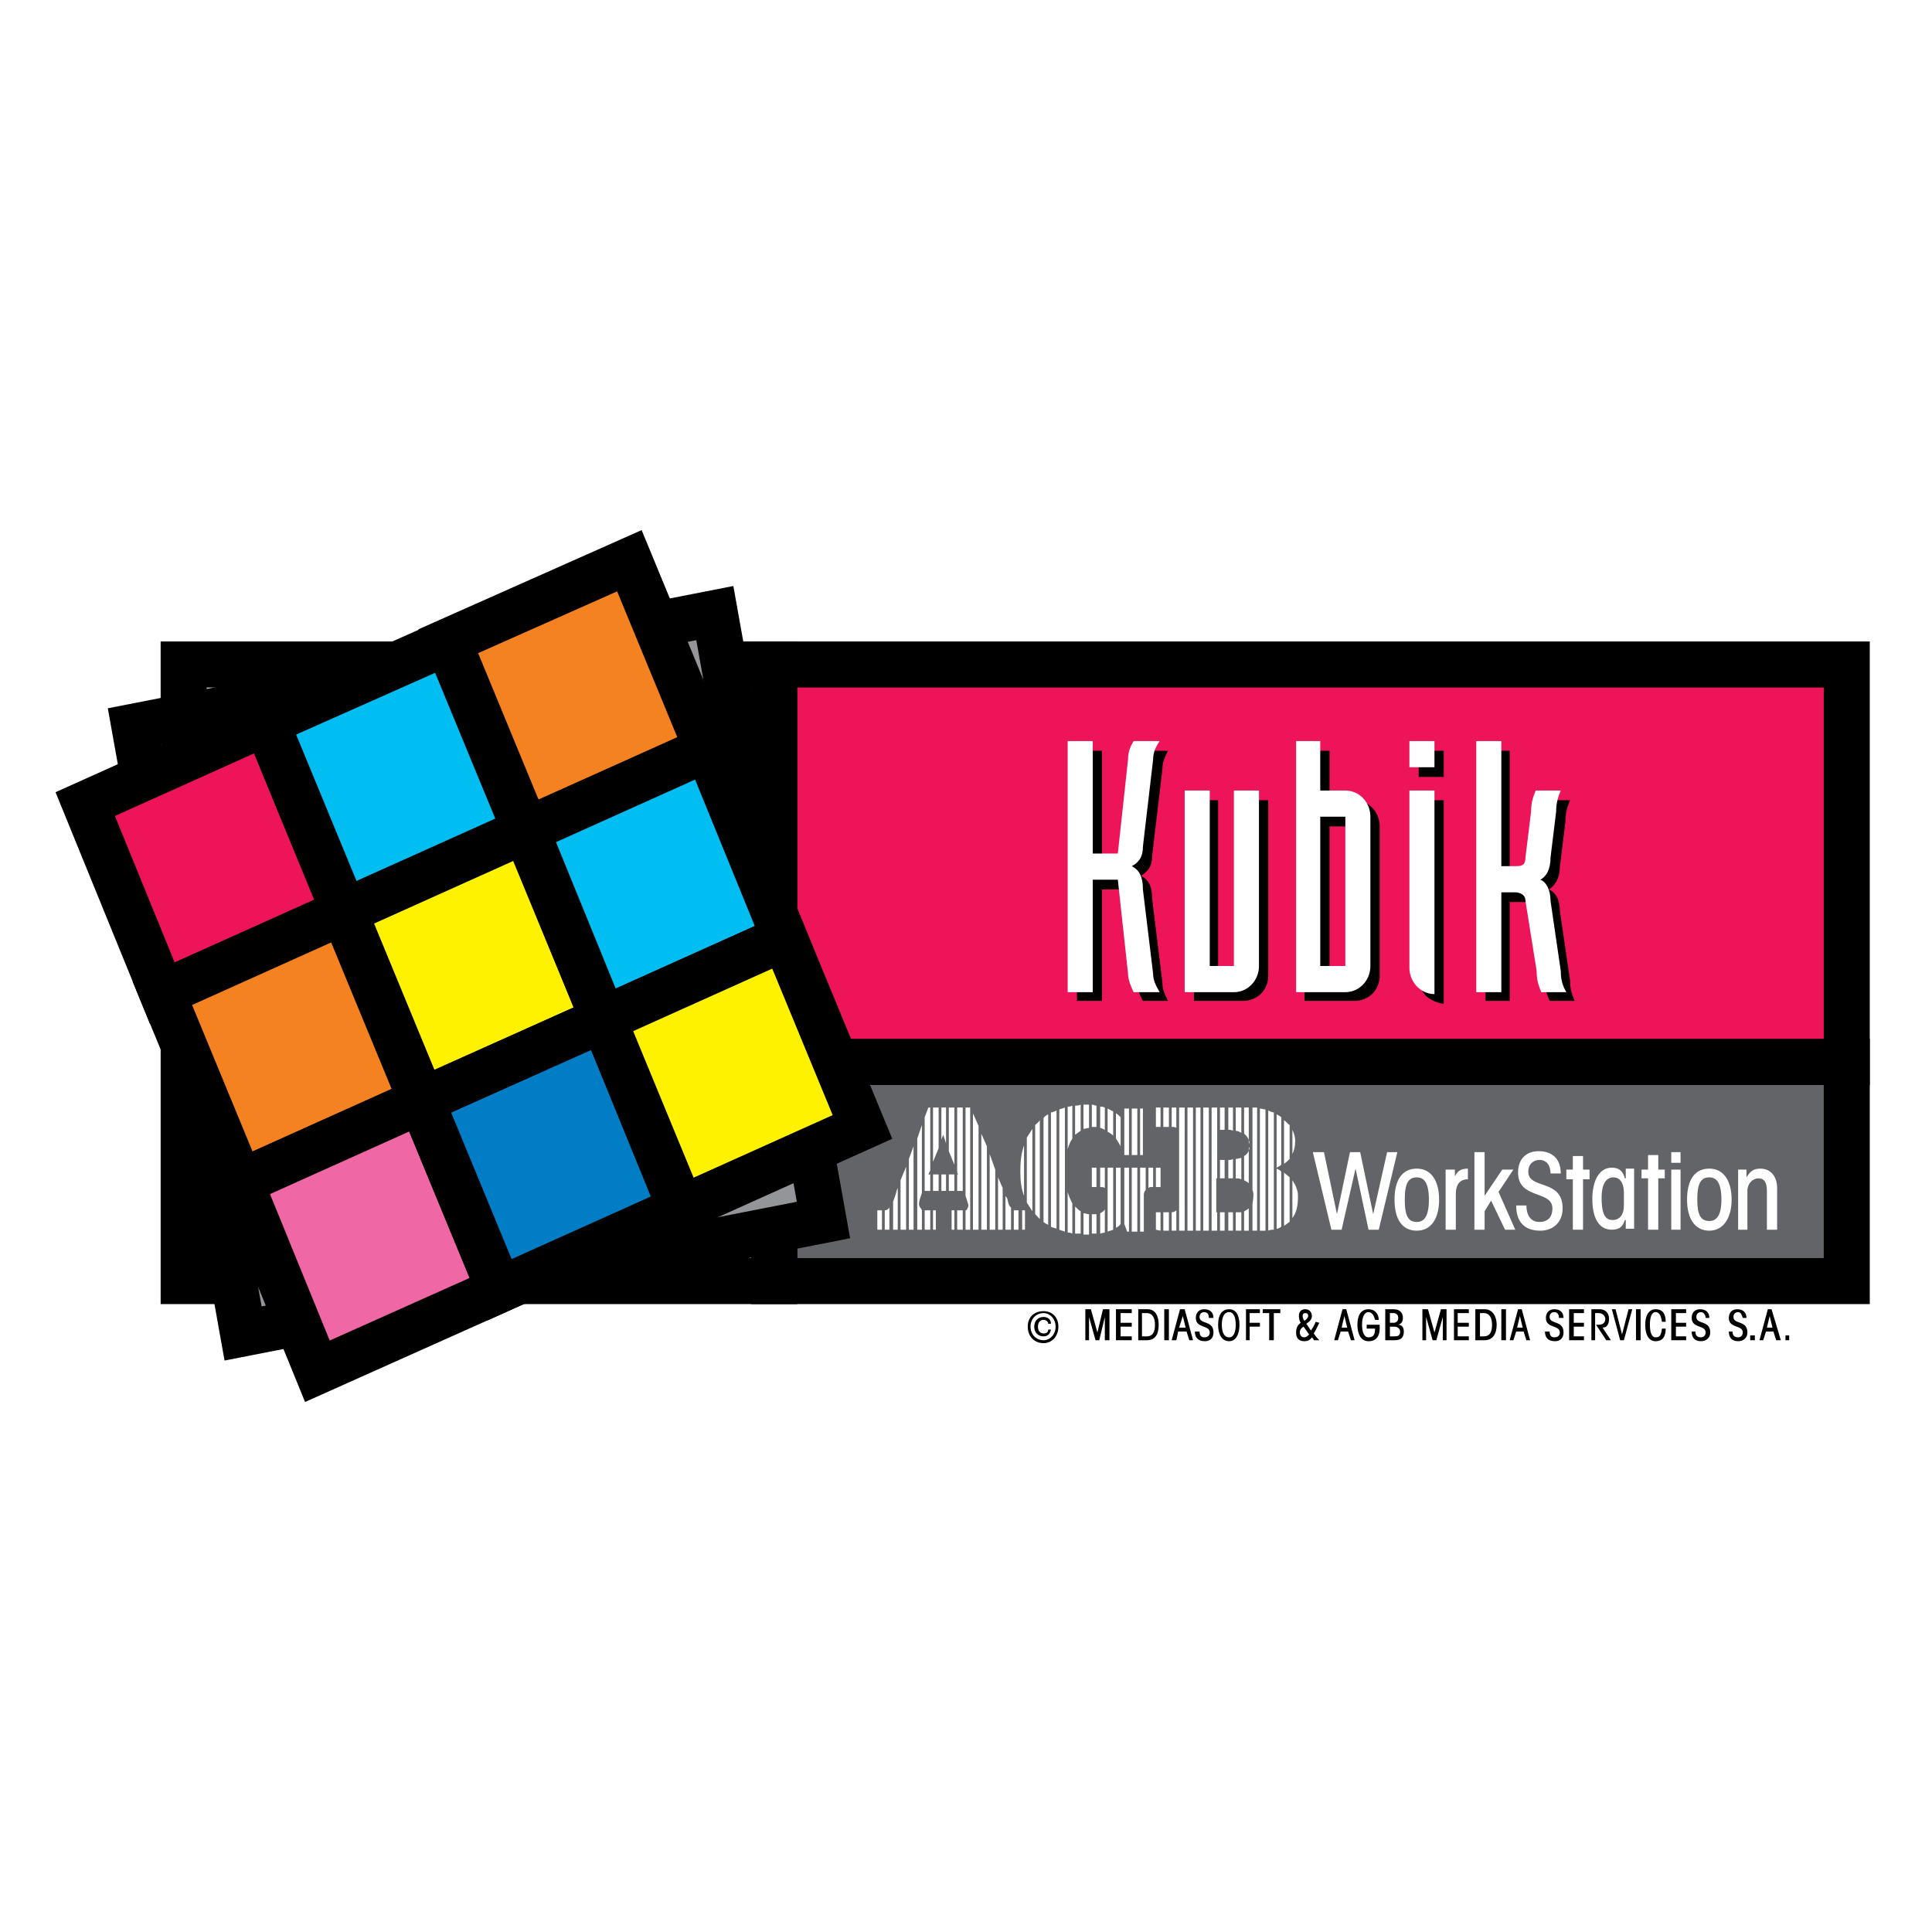 <?xml version="1.0" encoding="utf-8"?>
<!-- Generator: Adobe Illustrator 13.0.0, SVG Export Plug-In . SVG Version: 6.00 Build 14948)  -->
<!DOCTYPE svg PUBLIC "-//W3C//DTD SVG 1.0//EN" "http://www.w3.org/TR/2001/REC-SVG-20010904/DTD/svg10.dtd">
<svg version="1.0" id="Layer_1" xmlns="http://www.w3.org/2000/svg" xmlns:xlink="http://www.w3.org/1999/xlink" x="0px" y="0px"
	 width="192.756px" height="192.756px" viewBox="0 0 192.756 192.756" enable-background="new 0 0 192.756 192.756"
	 xml:space="preserve">
<g>
	<polygon fill-rule="evenodd" clip-rule="evenodd" fill="#FFFFFF" points="0,0 192.756,0 192.756,192.756 0,192.756 0,0 	"/>
	
		<polygon fill-rule="evenodd" clip-rule="evenodd" fill="#ED145A" stroke="#000000" stroke-width="4.592" stroke-miterlimit="2.613" points="
		77.247,66.295 184.252,66.295 184.252,105.955 77.247,105.955 77.247,66.295 	"/>
	
		<polygon fill-rule="evenodd" clip-rule="evenodd" fill="#636467" stroke="#000000" stroke-width="4.592" stroke-miterlimit="2.613" points="
		77.247,105.955 184.252,105.955 184.252,127.814 77.247,127.814 77.247,105.955 	"/>
	
		<polygon fill-rule="evenodd" clip-rule="evenodd" fill="#C6C8CA" stroke="#000000" stroke-width="4.592" stroke-miterlimit="2.613" points="
		18.324,66.295 77.247,66.295 77.247,127.814 18.324,127.814 18.324,66.295 	"/>
	
		<polygon fill-rule="evenodd" clip-rule="evenodd" fill="#939598" stroke="#000000" stroke-width="4.592" stroke-miterlimit="2.613" points="
		71.317,61.168 82.157,121.721 24.253,133.039 13.414,72.486 71.317,61.168 	"/>
	<path fill-rule="evenodd" clip-rule="evenodd" d="M107.449,74.904h2.501v11.221h2.502l1.019-9.382c0-0.871,0.278-1.354,0.556-1.838
		h2.502c-0.278,0.581-0.556,1.064-0.556,1.838l-1.02,8.608c0,1.258-0.556,1.645-1.111,2.032c0.556,0.29,1.111,0.773,1.111,2.321
		l1.02,8.32c0,0.773,0.277,1.256,0.556,1.836h-2.502c-0.277-0.482-0.556-1.16-0.556-1.836l-1.019-9.287h-2.502v11.123h-2.501V74.904
		L107.449,74.904z"/>
	<path fill-rule="evenodd" clip-rule="evenodd" d="M119.122,79.837h2.409v17.508h2.501V79.837h2.502v17.508
		c0,1.451-1.112,2.514-2.502,2.514h-4.91V79.837L119.122,79.837z"/>
	<path fill-rule="evenodd" clip-rule="evenodd" d="M130.147,74.904h2.501v4.934h2.502c1.39,0,2.501,1.161,2.501,2.611v14.897
		c0,1.451-1.111,2.514-2.501,2.514h-5.003V74.904L130.147,74.904L130.147,74.904z M132.648,97.346h2.502V82.449h-2.502V97.346
		L132.648,97.346z"/>
	<path fill-rule="evenodd" clip-rule="evenodd" d="M144.044,100.15c-0.741-0.096-1.297-0.387-1.761-0.773
		c-0.463-0.484-0.74-1.16-0.74-1.838V79.837h2.501V100.15L144.044,100.15L144.044,100.15z M144.044,77.516h-2.501v-2.612h2.501
		V77.516L144.044,77.516z"/>
	<path fill-rule="evenodd" clip-rule="evenodd" d="M148.213,74.904h2.409v12.479h1.574c0.557,0,0.927-0.097,0.927-0.871l0.556-4.546
		c0-1.064,0.278-1.645,0.464-2.128h2.501c-0.186,0.483-0.463,1.064-0.463,2.128l-0.556,4.546c0,1.161-0.557,1.935-1.112,2.225
		c0.556,0.193,1.112,0.871,1.112,2.128l1.019,6.964c0,1.064,0.278,1.549,0.463,2.031h-2.501c-0.186-0.482-0.463-0.967-0.463-2.031
		l-1.02-6.964c0-0.387-0.186-0.87-0.927-0.87h-1.574v9.865h-2.409V74.904L148.213,74.904z"/>
	<path fill-rule="evenodd" clip-rule="evenodd" fill="#FFFFFF" d="M106.522,73.937h2.502v11.221h2.501l1.02-9.383
		c0-0.871,0.277-1.354,0.556-1.837h2.594c-0.37,0.58-0.648,1.063-0.648,1.837l-1.02,8.706c0,1.161-0.556,1.644-1.111,1.935
		c0.556,0.29,1.111,0.774,1.111,2.321l1.02,8.416c0,0.676,0.278,1.16,0.648,1.838h-2.594c-0.278-0.58-0.556-1.258-0.556-1.838
		l-1.02-9.383h-2.501V98.99h-2.502V73.937L106.522,73.937z"/>
	<path fill-rule="evenodd" clip-rule="evenodd" fill="#FFFFFF" d="M118.196,78.87h2.501v17.508h2.409V78.87h2.501v17.508
		c0,1.45-1.111,2.612-2.501,2.612h-4.91V78.87L118.196,78.87z"/>
	<path fill-rule="evenodd" clip-rule="evenodd" fill="#FFFFFF" d="M129.313,73.937h2.408v4.933h2.502
		c1.39,0,2.501,1.161,2.501,2.611v14.896c0,1.45-1.111,2.612-2.501,2.612h-4.91V73.937L129.313,73.937L129.313,73.937z
		 M131.722,96.378h2.502V81.481h-2.502V96.378L131.722,96.378z"/>
	<path fill-rule="evenodd" clip-rule="evenodd" fill="#FFFFFF" d="M143.117,99.184c-0.648,0-1.297-0.291-1.76-0.773
		c-0.463-0.484-0.741-1.162-0.741-1.839V78.87h2.501V99.184L143.117,99.184L143.117,99.184z M143.117,76.548h-2.501v-2.611h2.501
		V76.548L143.117,76.548z"/>
	<path fill-rule="evenodd" clip-rule="evenodd" fill="#FFFFFF" d="M147.286,73.937h2.502v12.478h1.482
		c0.556,0,0.926-0.097,0.926-0.871l0.557-4.546c0-1.064,0.277-1.645,0.463-2.128h2.502c-0.186,0.483-0.464,1.064-0.464,2.128
		l-0.556,4.546c0,1.257-0.464,1.935-1.02,2.225c0.556,0.193,1.02,0.967,1.02,2.128l1.02,6.965c0,1.064,0.277,1.644,0.556,2.128
		h-2.502c-0.185-0.484-0.463-1.064-0.463-2.128l-1.112-6.965c0-0.387-0.185-0.774-0.926-0.871h-1.482v9.964h-2.502V73.937
		L147.286,73.937z"/>
	
		<polygon fill-rule="evenodd" clip-rule="evenodd" fill="#ED145A" stroke="#000000" stroke-width="4.592" stroke-miterlimit="2.613" points="
		26.57,72.099 34.352,91.058 16.193,99.086 8.504,80.224 26.57,72.099 	"/>
	
		<polygon fill-rule="evenodd" clip-rule="evenodd" fill="#00BDF2" stroke="#000000" stroke-width="4.592" stroke-miterlimit="2.613" points="
		52.418,82.933 44.635,64.07 26.57,72.099 34.352,90.961 52.418,82.933 	"/>
	
		<polygon fill-rule="evenodd" clip-rule="evenodd" fill="#F58220" stroke="#000000" stroke-width="4.592" stroke-miterlimit="2.613" points="
		70.576,74.807 62.794,55.945 44.728,63.974 52.51,82.836 70.576,74.807 	"/>
	
		<polygon fill-rule="evenodd" clip-rule="evenodd" fill="#F58220" stroke="#000000" stroke-width="4.592" stroke-miterlimit="2.613" points="
		42.042,109.824 34.259,90.961 16.193,99.086 23.976,117.949 42.042,109.824 	"/>
	
		<polygon fill-rule="evenodd" clip-rule="evenodd" fill="#FFF200" stroke="#000000" stroke-width="4.592" stroke-miterlimit="2.613" points="
		52.418,82.836 60.2,101.697 42.134,109.824 34.352,90.961 52.418,82.836 	"/>
	
		<polygon fill-rule="evenodd" clip-rule="evenodd" fill="#00BDF2" stroke="#000000" stroke-width="4.592" stroke-miterlimit="2.613" points="
		70.576,74.71 78.266,93.573 60.2,101.697 52.51,82.836 70.576,74.71 	"/>
	
		<polygon fill-rule="evenodd" clip-rule="evenodd" fill="#F067A6" stroke="#000000" stroke-width="4.592" stroke-miterlimit="2.613" points="
		49.824,128.686 42.042,109.824 23.976,117.949 31.665,136.811 49.824,128.686 	"/>
	
		<polygon fill-rule="evenodd" clip-rule="evenodd" fill="#007DC5" stroke="#000000" stroke-width="4.592" stroke-miterlimit="2.613" points="
		67.89,120.561 60.2,101.697 42.042,109.824 49.824,128.686 67.89,120.561 	"/>
	
		<polygon fill-rule="evenodd" clip-rule="evenodd" fill="#FFF200" stroke="#000000" stroke-width="4.592" stroke-miterlimit="2.613" points="
		78.266,93.573 86.048,112.436 67.982,120.561 60.2,101.697 78.266,93.573 	"/>
	<polygon fill-rule="evenodd" clip-rule="evenodd" points="108.283,133.715 108.283,130.621 108.839,130.621 109.487,132.941 
		109.487,132.941 110.043,130.621 110.691,130.621 110.691,133.715 110.229,133.715 110.229,131.395 110.229,131.395 
		109.673,133.715 109.302,133.715 108.653,131.395 108.653,131.395 108.653,133.715 108.283,133.715 	"/>
	<polygon fill-rule="evenodd" clip-rule="evenodd" points="111.34,133.715 111.34,130.621 112.915,130.621 112.915,131.008 
		111.804,131.008 111.804,131.975 112.915,131.975 112.915,132.361 111.804,132.361 111.804,133.328 112.915,133.328 
		112.915,133.715 111.34,133.715 	"/>
	<path fill-rule="evenodd" clip-rule="evenodd" d="M113.563,130.621h0.927c0.834,0,1.111,0.773,1.111,1.547
		c0,0.871-0.277,1.547-1.204,1.547h-0.834V130.621L113.563,130.621L113.563,130.621z M113.935,133.328h0.463
		c0.648,0,0.834-0.482,0.834-1.16c0-0.58-0.186-1.16-0.834-1.16h-0.463V133.328L113.935,133.328z"/>
	<polygon fill-rule="evenodd" clip-rule="evenodd" points="116.158,133.715 116.158,130.621 116.621,130.621 116.621,133.715 
		116.158,133.715 	"/>
	<path fill-rule="evenodd" clip-rule="evenodd" d="M116.898,133.715l0.834-3.094h0.464l0.833,3.094h-0.37l-0.277-0.869h-0.834
		l-0.186,0.869H116.898L116.898,133.715L116.898,133.715z M117.64,132.459h0.649l-0.278-1.162l0,0L117.64,132.459L117.64,132.459z"
		/>
	<path fill-rule="evenodd" clip-rule="evenodd" d="M119.679,132.846c0,0.289,0.092,0.58,0.463,0.58c0.37,0,0.556-0.193,0.556-0.484
		c0-0.773-1.39-0.387-1.39-1.451c0-0.58,0.371-0.869,0.834-0.869c0.556,0,0.927,0.289,0.927,0.869h-0.464
		c0-0.289-0.093-0.58-0.463-0.58c-0.278,0-0.463,0.193-0.463,0.484c0,0.773,1.39,0.289,1.39,1.547c0,0.58-0.371,0.871-0.834,0.871
		c-0.741,0-1.02-0.387-1.02-0.967H119.679L119.679,132.846z"/>
	<path fill-rule="evenodd" clip-rule="evenodd" d="M123.662,132.168c0,0.967-0.37,1.645-1.02,1.645
		c-0.741,0-1.111-0.678-1.111-1.645s0.37-1.547,1.111-1.547C123.292,130.621,123.662,131.201,123.662,132.168L123.662,132.168
		L123.662,132.168z M121.901,132.168c0,0.678,0.186,1.258,0.741,1.258c0.464,0,0.649-0.58,0.649-1.258s-0.186-1.258-0.649-1.258
		C122.087,130.91,121.901,131.49,121.901,132.168L121.901,132.168z"/>
	<polygon fill-rule="evenodd" clip-rule="evenodd" points="125.7,130.621 125.7,131.008 124.681,131.008 124.681,131.975 
		125.7,131.975 125.7,132.361 124.681,132.361 124.681,133.715 124.311,133.715 124.311,130.621 125.7,130.621 	"/>
	<polygon fill-rule="evenodd" clip-rule="evenodd" points="127.738,130.621 127.738,131.008 127.09,131.008 127.09,133.715 
		126.627,133.715 126.627,131.008 125.979,131.008 125.979,130.621 127.738,130.621 	"/>
	<path fill-rule="evenodd" clip-rule="evenodd" d="M130.796,132.748c0.186-0.289,0.37-0.58,0.463-0.871l0.37,0.098
		c-0.185,0.387-0.37,0.773-0.555,1.064c0.185,0.289,0.37,0.482,0.555,0.676h-0.555c0-0.096-0.093-0.193-0.186-0.289
		c-0.186,0.289-0.464,0.387-0.741,0.387c-0.648,0-0.834-0.387-0.834-0.871c0-0.482,0.186-0.773,0.463-0.967
		c-0.093-0.098-0.185-0.387-0.185-0.678c0-0.387,0.185-0.676,0.648-0.676c0.37,0,0.648,0.289,0.648,0.676s-0.278,0.58-0.556,0.773
		L130.796,132.748L130.796,132.748L130.796,132.748z M130.055,132.361c-0.186,0.098-0.371,0.291-0.371,0.58
		c0,0.193,0.093,0.484,0.464,0.484c0.186,0,0.37-0.193,0.463-0.291L130.055,132.361L130.055,132.361L130.055,132.361z
		 M129.962,131.297c0,0.193,0.093,0.387,0.186,0.484c0.277-0.193,0.37-0.387,0.37-0.484c0-0.193-0.093-0.289-0.277-0.289
		C130.055,131.008,129.962,131.104,129.962,131.297L129.962,131.297z"/>
	<path fill-rule="evenodd" clip-rule="evenodd" d="M133.112,133.715l0.833-3.094h0.371l0.834,3.094h-0.371l-0.277-0.869h-0.741
		l-0.278,0.869H133.112L133.112,133.715L133.112,133.715z M133.853,132.459h0.557l-0.278-1.162l0,0L133.853,132.459L133.853,132.459
		z"/>
	<path fill-rule="evenodd" clip-rule="evenodd" d="M137.188,131.684c-0.093-0.387-0.278-0.773-0.648-0.773
		c-0.464,0-0.648,0.58-0.648,1.258s0.185,1.258,0.648,1.258c0.556,0,0.648-0.387,0.648-0.871h-0.834v-0.387h1.297v0.387
		c0,0.773-0.37,1.258-1.111,1.258s-1.112-0.678-1.112-1.645s0.371-1.547,1.112-1.547c0.648,0,1.019,0.482,1.019,1.062H137.188
		L137.188,131.684z"/>
	<path fill-rule="evenodd" clip-rule="evenodd" d="M138.207,130.621h0.834c0.648,0,0.927,0.387,0.927,0.869
		c0,0.291-0.093,0.58-0.464,0.678l0,0c0.371,0,0.557,0.291,0.557,0.678c0,0.676-0.371,0.869-0.927,0.869h-0.927V130.621
		L138.207,130.621L138.207,130.621z M138.671,133.328h0.463c0.37,0,0.556-0.096,0.556-0.482c0-0.291-0.277-0.484-0.556-0.484h-0.463
		V133.328L138.671,133.328L138.671,133.328z M138.671,131.975h0.37c0.278,0,0.463-0.193,0.463-0.484
		c0-0.289-0.185-0.482-0.463-0.482h-0.37V131.975L138.671,131.975z"/>
	<polygon fill-rule="evenodd" clip-rule="evenodd" points="141.913,133.715 141.913,130.621 142.469,130.621 143.117,132.941 
		143.117,132.941 143.766,130.621 144.322,130.621 144.322,133.715 143.951,133.715 143.951,131.395 143.951,131.395 
		143.303,133.715 142.933,133.715 142.283,131.395 142.283,131.395 142.283,133.715 141.913,133.715 	"/>
	<polygon fill-rule="evenodd" clip-rule="evenodd" points="145.063,133.715 145.063,130.621 146.545,130.621 146.545,131.008 
		145.434,131.008 145.434,131.975 146.545,131.975 146.545,132.361 145.434,132.361 145.434,133.328 146.545,133.328 
		146.545,133.715 145.063,133.715 	"/>
	<path fill-rule="evenodd" clip-rule="evenodd" d="M147.194,130.621h0.926c0.834,0,1.204,0.773,1.204,1.547
		c0,0.871-0.37,1.547-1.204,1.547h-0.926V130.621L147.194,130.621L147.194,130.621z M147.657,133.328h0.37
		c0.649,0,0.834-0.482,0.834-1.16c0-0.58-0.185-1.16-0.834-1.16h-0.37V133.328L147.657,133.328z"/>
	<polygon fill-rule="evenodd" clip-rule="evenodd" points="149.788,133.715 149.788,130.621 150.251,130.621 150.251,133.715 
		149.788,133.715 	"/>
	<path fill-rule="evenodd" clip-rule="evenodd" d="M150.622,133.715l0.834-3.094h0.37l0.834,3.094h-0.371l-0.277-0.869h-0.741
		l-0.278,0.869H150.622L150.622,133.715L150.622,133.715z M151.363,132.459h0.556l-0.278-1.162l0,0L151.363,132.459L151.363,132.459
		z"/>
	<path fill-rule="evenodd" clip-rule="evenodd" d="M154.605,132.846c0,0.289,0.093,0.58,0.463,0.58c0.371,0,0.557-0.193,0.557-0.484
		c0-0.773-1.391-0.387-1.391-1.451c0-0.58,0.371-0.869,0.834-0.869c0.557,0,0.927,0.289,0.927,0.869h-0.463
		c0-0.289-0.093-0.58-0.464-0.58c-0.277,0-0.463,0.193-0.463,0.484c0,0.773,1.39,0.289,1.39,1.547c0,0.58-0.37,0.871-0.834,0.871
		c-0.741,0-1.019-0.387-1.019-0.967H154.605L154.605,132.846z"/>
	<polygon fill-rule="evenodd" clip-rule="evenodd" points="156.551,133.715 156.551,130.621 158.033,130.621 158.033,131.008 
		157.015,131.008 157.015,131.975 158.033,131.975 158.033,132.361 157.015,132.361 157.015,133.328 158.033,133.328 
		158.033,133.715 156.551,133.715 	"/>
	<path fill-rule="evenodd" clip-rule="evenodd" d="M158.774,133.715v-3.094h0.834c0.463,0,0.927,0.289,0.927,0.967
		c0,0.482-0.186,0.871-0.648,0.871l0.834,1.256h-0.464l-1.02-1.547h0.278c0.371,0,0.648-0.193,0.648-0.58
		c0-0.291-0.277-0.58-0.648-0.58h-0.37v2.707H158.774L158.774,133.715z"/>
	<polygon fill-rule="evenodd" clip-rule="evenodd" points="162.48,130.621 162.851,130.621 162.018,133.715 161.646,133.715 
		160.812,130.621 161.184,130.621 161.832,133.135 161.832,133.135 162.48,130.621 	"/>
	<polygon fill-rule="evenodd" clip-rule="evenodd" points="163.222,133.715 163.222,130.621 163.685,130.621 163.685,133.715 
		163.222,133.715 	"/>
	<path fill-rule="evenodd" clip-rule="evenodd" d="M165.815,131.877c-0.093-0.482-0.185-0.967-0.648-0.967
		c-0.37,0-0.556,0.484-0.556,1.258s0.186,1.258,0.556,1.258c0.556,0,0.556-0.387,0.648-0.871h0.371c0,0.773-0.278,1.258-1.02,1.258
		c-0.556,0-1.02-0.484-1.02-1.645c0-1.064,0.464-1.547,1.02-1.547c0.741,0,1.02,0.482,1.02,1.256H165.815L165.815,131.877z"/>
	<polygon fill-rule="evenodd" clip-rule="evenodd" points="166.742,133.715 166.742,130.621 168.225,130.621 168.225,131.008 
		167.205,131.008 167.205,131.975 168.225,131.975 168.225,132.361 167.205,132.361 167.205,133.328 168.225,133.328 
		168.225,133.715 166.742,133.715 	"/>
	<path fill-rule="evenodd" clip-rule="evenodd" d="M169.15,132.846c0,0.289,0.093,0.58,0.557,0.58c0.277,0,0.463-0.193,0.463-0.484
		c0-0.773-1.39-0.387-1.39-1.451c0-0.58,0.37-0.869,0.834-0.869c0.556,0,0.927,0.289,0.927,0.869h-0.371
		c0-0.289-0.186-0.58-0.463-0.58c-0.278,0-0.464,0.193-0.464,0.484c0,0.773,1.39,0.289,1.39,1.547c0,0.58-0.463,0.871-0.926,0.871
		c-0.648,0-0.927-0.387-0.927-0.967H169.15L169.15,132.846z"/>
	<path fill-rule="evenodd" clip-rule="evenodd" d="M172.856,132.846c0,0.289,0.093,0.58,0.557,0.58c0.277,0,0.463-0.193,0.463-0.484
		c0-0.773-1.39-0.387-1.39-1.451c0-0.58,0.37-0.869,0.834-0.869c0.556,0,0.926,0.289,0.926,0.869h-0.37
		c-0.093-0.289-0.186-0.58-0.463-0.58c-0.278,0-0.464,0.193-0.464,0.484c0,0.773,1.39,0.289,1.39,1.547
		c0,0.58-0.463,0.871-0.926,0.871c-0.649,0-0.927-0.387-0.927-0.967H172.856L172.856,132.846z"/>
	<polygon fill-rule="evenodd" clip-rule="evenodd" points="174.617,133.715 174.617,133.232 175.08,133.232 175.08,133.715 
		174.617,133.715 	"/>
	<path fill-rule="evenodd" clip-rule="evenodd" d="M175.543,133.715l0.834-3.094h0.371l0.926,3.094h-0.463l-0.278-0.869h-0.74
		l-0.278,0.869H175.543L175.543,133.715L175.543,133.715z M176.284,132.459h0.556l-0.277-1.162l0,0L176.284,132.459L176.284,132.459
		z"/>
	<polygon fill-rule="evenodd" clip-rule="evenodd" points="178.138,133.715 178.138,133.232 178.508,133.232 178.508,133.715 
		178.138,133.715 	"/>
	<path fill-rule="evenodd" clip-rule="evenodd" d="M102.539,132.361c0-0.967,0.648-1.547,1.574-1.547
		c0.834,0,1.483,0.58,1.483,1.547s-0.649,1.645-1.483,1.645C103.188,134.006,102.539,133.328,102.539,132.361L102.539,132.361
		L102.539,132.361z M102.817,132.361c0,0.773,0.556,1.354,1.296,1.354c0.649,0,1.205-0.58,1.205-1.354s-0.556-1.354-1.205-1.354
		C103.373,131.008,102.817,131.588,102.817,132.361L102.817,132.361L102.817,132.361z M104.855,132.652
		c-0.093,0.482-0.371,0.676-0.742,0.676c-0.556,0-0.926-0.387-0.926-0.967s0.37-0.967,0.926-0.967c0.371,0,0.742,0.193,0.742,0.676
		h-0.278c0-0.193-0.186-0.387-0.464-0.387c-0.37,0-0.556,0.291-0.556,0.678s0.186,0.678,0.556,0.678
		c0.278,0,0.464-0.098,0.464-0.387H104.855L104.855,132.652z"/>
	<polygon fill-rule="evenodd" clip-rule="evenodd" fill="#FFFFFF" points="135.706,114.949 137.003,121.141 137.003,121.141 
		138.393,114.949 139.412,114.949 137.559,122.688 136.54,122.688 135.243,116.594 135.243,116.594 133.853,122.688 
		132.834,122.688 130.981,114.949 132.093,114.949 133.39,121.141 133.39,121.141 134.687,114.949 135.706,114.949 	"/>
	<path fill-rule="evenodd" clip-rule="evenodd" fill="#FFFFFF" d="M141.357,122.785c-1.482,0-2.224-1.16-2.224-3.096
		c0-1.934,0.741-3.096,2.224-3.096c1.39,0,2.224,1.162,2.224,3.096C143.581,121.625,142.747,122.785,141.357,122.785
		L141.357,122.785L141.357,122.785z M141.357,117.465c-0.834,0-1.204,0.58-1.204,2.225s0.37,2.225,1.204,2.225
		c0.741,0,1.204-0.58,1.204-2.225S142.099,117.465,141.357,117.465L141.357,117.465z"/>
	<path fill-rule="evenodd" clip-rule="evenodd" fill="#FFFFFF" d="M144.229,122.688v-5.996h0.926v0.678l0,0
		c0.278-0.582,0.649-0.775,1.298-0.775v1.064c-0.927,0-1.205,0.678-1.205,1.451v3.578H144.229L144.229,122.688z"/>
	<polygon fill-rule="evenodd" clip-rule="evenodd" fill="#FFFFFF" points="147.102,122.688 147.102,114.949 148.12,114.949 
		148.12,119.303 148.12,119.303 149.881,116.691 150.992,116.691 149.51,118.916 151.178,122.688 150.158,122.688 148.769,119.787 
		148.12,120.85 148.12,122.688 147.102,122.688 	"/>
	<path fill-rule="evenodd" clip-rule="evenodd" fill="#FFFFFF" d="M152.289,120.27c0,0.871,0.371,1.645,1.298,1.645
		c0.833,0,1.297-0.482,1.297-1.354c0-1.838-3.428-0.871-3.428-3.578c0-1.355,0.833-2.129,2.038-2.129
		c1.39,0,2.224,0.773,2.224,2.225h-1.02c0-0.773-0.371-1.354-1.111-1.354c-0.649,0-1.112,0.482-1.112,1.16
		c0,1.838,3.428,0.678,3.428,3.676c0,1.451-1.019,2.225-2.224,2.225c-1.667,0-2.408-0.967-2.408-2.516H152.289L152.289,120.27z"/>
	<polygon fill-rule="evenodd" clip-rule="evenodd" fill="#FFFFFF" points="157.94,117.658 157.94,122.688 156.922,122.688 
		156.922,117.658 156.273,117.658 156.273,116.691 156.922,116.691 156.922,115.338 157.94,115.338 157.94,116.691 158.59,116.691 
		158.59,117.658 157.94,117.658 	"/>
	<path fill-rule="evenodd" clip-rule="evenodd" fill="#FFFFFF" d="M163.036,122.592h-0.834v-0.871h-0.093
		c-0.185,0.58-0.463,0.967-1.297,0.967c-1.297,0-1.945-1.16-1.945-3.094c0-1.549,0.556-3.096,1.945-3.096
		c0.648,0,1.112,0.289,1.297,1.064h0.093v-0.969h0.834V122.592L163.036,122.592L163.036,122.592z M162.018,119.014
		c0-1.064-0.464-1.549-1.02-1.549c-0.648,0-1.204,0.484-1.204,2.031c0,1.838,0.463,2.225,1.111,2.225s1.112-0.482,1.112-1.451
		V119.014L162.018,119.014z"/>
	<polygon fill-rule="evenodd" clip-rule="evenodd" fill="#FFFFFF" points="165.445,117.562 165.445,122.688 164.426,122.688 
		164.426,117.562 163.777,117.562 163.777,116.691 164.426,116.691 164.426,115.24 165.445,115.24 165.445,116.691 166.094,116.691 
		166.094,117.562 165.445,117.562 	"/>
	<path fill-rule="evenodd" clip-rule="evenodd" fill="#FFFFFF" d="M166.742,122.688v-5.996h0.927v5.996H166.742L166.742,122.688
		L166.742,122.688z M166.742,114.949h0.927v1.064h-0.927V114.949L166.742,114.949z"/>
	<path fill-rule="evenodd" clip-rule="evenodd" fill="#FFFFFF" d="M170.541,122.785c-1.482,0-2.224-1.258-2.224-3.096
		c0-1.934,0.741-3.096,2.224-3.096c1.389,0,2.223,1.162,2.223,3.096C172.764,121.527,171.93,122.785,170.541,122.785
		L170.541,122.785L170.541,122.785z M170.541,117.465c-0.834,0-1.205,0.58-1.205,2.225c0,1.549,0.371,2.129,1.205,2.129
		c0.741,0,1.204-0.58,1.204-2.129C171.745,118.045,171.282,117.465,170.541,117.465L170.541,117.465z"/>
	<path fill-rule="evenodd" clip-rule="evenodd" fill="#FFFFFF" d="M173.413,122.688v-5.996h0.833v0.773l0,0
		c0.371-0.58,0.648-0.871,1.39-0.871c1.02,0,1.668,0.775,1.668,1.936v4.158h-1.02v-3.869c0-0.869-0.277-1.256-0.833-1.256
		c-0.557,0-1.112,0.482-1.112,1.256v3.869H173.413L173.413,122.688z"/>
	<path fill-rule="evenodd" clip-rule="evenodd" fill="#FFFFFF" d="M109.116,121.141c-0.092,0-0.185,0-0.185,0v1.936
		c0.185,0,0.277,0,0.463,0v-1.936C109.302,121.141,109.209,121.141,109.116,121.141L109.116,121.141z"/>
	<path fill-rule="evenodd" clip-rule="evenodd" fill="#FFFFFF" d="M107.264,120.367v2.709c0.186,0,0.371,0,0.556,0v-2.227
		C107.635,120.754,107.449,120.561,107.264,120.367L107.264,120.367z"/>
	<path fill-rule="evenodd" clip-rule="evenodd" fill="#FFFFFF" d="M106.522,118.916L106.522,118.916v4.062
		c0.186,0,0.278,0,0.464,0.098v-3C106.801,119.689,106.615,119.303,106.522,118.916L106.522,118.916z"/>
	<path fill-rule="evenodd" clip-rule="evenodd" fill="#FFFFFF" d="M108.098,121.045v2.127c0.186,0,0.371,0,0.556,0v-2.031
		C108.469,121.141,108.283,121.045,108.098,121.045L108.098,121.045z"/>
	<path fill-rule="evenodd" clip-rule="evenodd" fill="#FFFFFF" d="M106.522,114.66c0.093-0.387,0.278-0.773,0.464-1.064v-3.289
		c-0.186,0.098-0.278,0.098-0.464,0.098V114.66L106.522,114.66z"/>
	<path fill-rule="evenodd" clip-rule="evenodd" fill="#FFFFFF" d="M105.689,110.693v11.994c0.185,0.098,0.37,0.098,0.556,0.193
		V110.5C106.06,110.598,105.874,110.598,105.689,110.693L105.689,110.693z"/>
	<path fill-rule="evenodd" clip-rule="evenodd" fill="#FFFFFF" d="M104.855,110.984v11.414c0.185,0.096,0.37,0.096,0.556,0.193
		v-11.801C105.226,110.887,105.04,110.984,104.855,110.984L104.855,110.984z"/>
	<polygon fill-rule="evenodd" clip-rule="evenodd" fill="#FFFFFF" points="112.915,110.598 113.471,110.598 113.471,115.24 
		112.915,115.24 112.915,110.598 	"/>
	<polygon fill-rule="evenodd" clip-rule="evenodd" fill="#FFFFFF" points="113.749,110.598 114.026,110.598 114.026,115.24 
		113.749,115.24 113.749,110.598 	"/>
	<path fill-rule="evenodd" clip-rule="evenodd" fill="#FFFFFF" d="M101.798,116.885c0,0.871,0.093,1.74,0.37,2.418v-5.029
		C101.891,115.047,101.798,115.918,101.798,116.885L101.798,116.885z"/>
	<path fill-rule="evenodd" clip-rule="evenodd" fill="#FFFFFF" d="M103.28,112.242v8.898c0.186,0.193,0.37,0.387,0.463,0.484v-9.867
		C103.65,111.951,103.466,112.049,103.28,112.242L103.28,112.242z"/>
	<path fill-rule="evenodd" clip-rule="evenodd" fill="#FFFFFF" d="M102.446,113.5v6.48c0.186,0.289,0.371,0.58,0.556,0.869v-8.221
		C102.817,112.918,102.632,113.209,102.446,113.5L102.446,113.5z"/>
	<path fill-rule="evenodd" clip-rule="evenodd" fill="#FFFFFF" d="M104.113,111.564v10.35c0.093,0.098,0.278,0.193,0.464,0.291
		v-11.027C104.392,111.275,104.206,111.371,104.113,111.564L104.113,111.564z"/>
	<path fill-rule="evenodd" clip-rule="evenodd" fill="#FFFFFF" d="M109.209,112.436c0.093,0,0.186,0,0.186,0v-2.129
		c-0.186,0-0.278-0.096-0.463-0.096v2.225C109.024,112.436,109.116,112.436,109.209,112.436L109.209,112.436z"/>
	<path fill-rule="evenodd" clip-rule="evenodd" fill="#FFFFFF" d="M108.653,112.531v-2.32c-0.185,0-0.37,0-0.556,0v2.418
		C108.283,112.629,108.469,112.531,108.653,112.531L108.653,112.531z"/>
	<polygon fill-rule="evenodd" clip-rule="evenodd" fill="#FFFFFF" points="112.174,110.598 112.638,110.598 112.638,115.24 
		112.174,115.24 112.174,110.598 	"/>
	<path fill-rule="evenodd" clip-rule="evenodd" fill="#FFFFFF" d="M107.819,112.822v-2.611c-0.185,0.096-0.37,0.096-0.556,0.096
		v2.902C107.449,113.111,107.635,112.918,107.819,112.822L107.819,112.822z"/>
	<path fill-rule="evenodd" clip-rule="evenodd" fill="#FFFFFF" d="M111.804,114.369v-3.094v0.193
		c-0.186-0.193-0.278-0.291-0.464-0.389v2.516C111.525,113.887,111.711,114.176,111.804,114.369L111.804,114.369z"/>
	<path fill-rule="evenodd" clip-rule="evenodd" fill="#FFFFFF" d="M110.229,112.725V110.5c-0.186-0.096-0.371-0.096-0.463-0.096
		v2.127C109.857,112.531,110.043,112.629,110.229,112.725L110.229,112.725z"/>
	<path fill-rule="evenodd" clip-rule="evenodd" fill="#FFFFFF" d="M111.062,113.307v-2.42c-0.186-0.096-0.371-0.193-0.556-0.289
		v2.32C110.691,113.016,110.877,113.111,111.062,113.307L111.062,113.307z"/>
	<path fill-rule="evenodd" clip-rule="evenodd" fill="#FFFFFF" d="M109.766,121.045v2.031c0.092,0,0.277-0.098,0.463-0.098v-2.322
		C110.136,120.85,109.95,120.947,109.766,121.045L109.766,121.045z"/>
	<polygon fill-rule="evenodd" clip-rule="evenodd" fill="#FFFFFF" points="108.932,116.498 109.395,116.498 109.395,118.432 
		108.932,118.432 108.932,116.498 	"/>
	<path fill-rule="evenodd" clip-rule="evenodd" fill="#FFFFFF" d="M113.749,116.498v6.383h0.37v-3.674
		c0-0.193,0.093-0.389,0.186-0.484v-2.225H113.749L113.749,116.498z"/>
	<path fill-rule="evenodd" clip-rule="evenodd" fill="#FFFFFF" d="M114.583,116.498v2.031c0.093-0.098,0.185-0.098,0.277-0.098
		h0.186v-1.934H114.583L114.583,116.498z"/>
	<polygon fill-rule="evenodd" clip-rule="evenodd" fill="#FFFFFF" points="112.915,116.498 113.471,116.498 113.471,122.881 
		112.915,122.881 112.915,116.498 	"/>
	<path fill-rule="evenodd" clip-rule="evenodd" fill="#FFFFFF" d="M111.34,116.498v5.996c0.186-0.096,0.371-0.193,0.464-0.387
		v-5.609H111.34L111.34,116.498z"/>
	<polygon fill-rule="evenodd" clip-rule="evenodd" fill="#FFFFFF" points="112.174,116.498 112.174,122.107 112.452,122.881 
		112.638,122.881 112.638,116.498 112.174,116.498 	"/>
	<path fill-rule="evenodd" clip-rule="evenodd" fill="#FFFFFF" d="M110.507,116.498v6.383c0.185-0.096,0.37-0.096,0.556-0.193
		v-6.189H110.507L110.507,116.498z"/>
	<path fill-rule="evenodd" clip-rule="evenodd" fill="#FFFFFF" d="M109.766,116.498v1.934h0.092c0.093,0,0.278,0,0.371,0.098v-2.031
		H109.766L109.766,116.498z"/>
	<polygon fill-rule="evenodd" clip-rule="evenodd" fill="#FFFFFF" points="115.324,116.498 115.787,116.498 115.787,118.432 
		115.324,118.432 115.324,116.498 	"/>
	<path fill-rule="evenodd" clip-rule="evenodd" fill="#FFFFFF" d="M91.514,113.596v9.092h0.463v-1.934
		c0-0.098-0.092-0.098-0.092-0.193c-0.186-0.193-0.278-0.387-0.093-0.967l0.185-0.58v-6.771L91.514,113.596L91.514,113.596z"/>
	<polygon fill-rule="evenodd" clip-rule="evenodd" fill="#FFFFFF" points="97.073,111.08 97.073,122.688 97.629,122.688 
		97.629,112.338 97.073,111.08 	"/>
	<polygon fill-rule="evenodd" clip-rule="evenodd" fill="#FFFFFF" points="97.907,113.111 97.907,122.688 98.463,122.688 
		98.463,114.369 97.907,113.111 	"/>
	<path fill-rule="evenodd" clip-rule="evenodd" fill="#FFFFFF" d="M96.332,110.5v8.803l0.277,0.871c0,0.193,0,0.289-0.092,0.387
		c0,0.096-0.093,0.193-0.185,0.193v1.934h0.463V110.5H96.332L96.332,110.5z"/>
	<polygon fill-rule="evenodd" clip-rule="evenodd" fill="#FFFFFF" points="89.847,117.756 89.847,122.688 90.402,122.688 
		90.402,116.4 89.847,117.756 	"/>
	<polygon fill-rule="evenodd" clip-rule="evenodd" fill="#FFFFFF" points="90.68,115.627 90.68,122.688 91.144,122.688 
		91.144,114.369 90.68,115.627 	"/>
	<polygon fill-rule="evenodd" clip-rule="evenodd" fill="#FFFFFF" points="92.626,117.174 92.811,116.787 92.811,110.5 
		92.626,110.5 92.255,111.469 92.255,118.818 92.811,118.818 92.811,117.174 92.626,117.174 	"/>
	<polygon fill-rule="evenodd" clip-rule="evenodd" fill="#FFFFFF" points="93.923,117.174 94.386,117.174 94.386,118.818 
		93.923,118.818 93.923,117.174 	"/>
	<polygon fill-rule="evenodd" clip-rule="evenodd" fill="#FFFFFF" points="93.089,117.174 93.645,117.174 93.645,118.818 
		93.089,118.818 93.089,117.174 	"/>
	<polygon fill-rule="evenodd" clip-rule="evenodd" fill="#FFFFFF" points="94.664,117.174 95.22,117.174 95.22,118.818 
		94.664,118.818 94.664,117.174 	"/>
	<polygon fill-rule="evenodd" clip-rule="evenodd" fill="#FFFFFF" points="93.645,114.562 93.645,110.5 93.089,110.5 
		93.089,115.918 93.645,114.562 	"/>
	<path fill-rule="evenodd" clip-rule="evenodd" fill="#FFFFFF" d="M89.476,118.723c-0.093,0.484-0.278,0.871-0.371,1.16v2.805h0.463
		v-4.158L89.476,118.723L89.476,118.723z"/>
	<polygon fill-rule="evenodd" clip-rule="evenodd" fill="#FFFFFF" points="95.498,110.5 95.498,116.982 95.498,116.982 
		95.59,117.174 95.498,117.174 95.498,117.271 95.498,118.818 96.054,118.818 96.054,110.5 95.498,110.5 	"/>
	<polygon fill-rule="evenodd" clip-rule="evenodd" fill="#FFFFFF" points="95.22,116.207 95.22,110.5 94.664,110.5 94.664,114.854 
		95.22,116.207 	"/>
	<polygon fill-rule="evenodd" clip-rule="evenodd" fill="#FFFFFF" points="94.108,113.209 94.108,113.209 94.386,114.08 
		94.386,110.5 93.923,110.5 93.923,113.693 94.108,113.209 	"/>
	<path fill-rule="evenodd" clip-rule="evenodd" fill="#FFFFFF" d="M101.612,120.754c-0.186,0-0.37,0-0.463,0v1.934h0.463V120.754
		L101.612,120.754L101.612,120.754z"/>
	<path fill-rule="evenodd" clip-rule="evenodd" fill="#FFFFFF" d="M88.271,120.754v1.934h0.463v-2.225
		C88.642,120.656,88.457,120.754,88.271,120.754L88.271,120.754z"/>
	<polygon fill-rule="evenodd" clip-rule="evenodd" fill="#FFFFFF" points="101.983,120.754 102.261,120.754 102.261,122.688 
		101.983,122.688 101.983,120.754 	"/>
	<polygon fill-rule="evenodd" clip-rule="evenodd" fill="#FFFFFF" points="94.942,120.754 95.22,120.754 95.22,122.688 
		94.942,122.688 94.942,120.754 	"/>
	<path fill-rule="evenodd" clip-rule="evenodd" fill="#FFFFFF" d="M100.501,119.594l-0.186-0.291v3.385h0.556v-2.225
		C100.687,120.367,100.594,120.076,100.501,119.594L100.501,119.594z"/>
	<path fill-rule="evenodd" clip-rule="evenodd" fill="#FFFFFF" d="M95.59,120.754h-0.092v1.934h0.556v-1.934
		C95.868,120.754,95.776,120.754,95.59,120.754L95.59,120.754z"/>
	<path fill-rule="evenodd" clip-rule="evenodd" fill="#FFFFFF" d="M92.811,122.688v-1.934h-0.092c-0.186,0-0.278,0-0.463,0v1.934
		H92.811L92.811,122.688z"/>
	<polygon fill-rule="evenodd" clip-rule="evenodd" fill="#FFFFFF" points="99.574,117.465 99.574,122.688 100.037,122.688 
		100.037,118.529 99.574,117.465 	"/>
	<polygon fill-rule="evenodd" clip-rule="evenodd" fill="#FFFFFF" points="98.74,115.143 98.74,122.688 99.296,122.688 
		99.296,116.691 98.74,115.143 	"/>
	<polygon fill-rule="evenodd" clip-rule="evenodd" fill="#FFFFFF" points="87.531,120.754 87.994,120.754 87.994,122.688 
		87.531,122.688 87.531,120.754 	"/>
	<polygon fill-rule="evenodd" clip-rule="evenodd" fill="#FFFFFF" points="93.089,120.754 93.367,120.754 93.367,122.688 
		93.089,122.688 93.089,120.754 	"/>
	<path fill-rule="evenodd" clip-rule="evenodd" fill="#FFFFFF" d="M124.959,110.5v8.029c0,0.096,0,0.096,0,0.193l0,0
		c0.093,0.193,0.093,0.387,0.093,0.58c0,0.387-0.093,0.58-0.093,0.871v2.611h0.463V110.5C125.237,110.5,125.145,110.5,124.959,110.5
		L124.959,110.5z"/>
	<path fill-rule="evenodd" clip-rule="evenodd" fill="#FFFFFF" d="M122.551,115.725L122.551,115.725v1.838h0.277
		c0.093,0,0.093,0,0.186,0v-1.936C122.921,115.725,122.735,115.725,122.551,115.725L122.551,115.725z"/>
	<path fill-rule="evenodd" clip-rule="evenodd" fill="#FFFFFF" d="M123.292,120.947v1.838h0.556v-1.838
		C123.662,120.947,123.477,120.947,123.292,120.947L123.292,120.947z"/>
	<path fill-rule="evenodd" clip-rule="evenodd" fill="#FFFFFF" d="M124.125,120.85v1.936h0.464v-2.225
		C124.496,120.656,124.311,120.754,124.125,120.85L124.125,120.85z"/>
	<polygon fill-rule="evenodd" clip-rule="evenodd" fill="#FFFFFF" points="120.049,110.5 120.049,122.785 120.604,122.785 
		120.604,110.5 120.049,110.5 	"/>
	<path fill-rule="evenodd" clip-rule="evenodd" fill="#FFFFFF" d="M125.7,110.598v12.188c0.186,0,0.371,0,0.556,0v-12.092
		C126.071,110.693,125.886,110.598,125.7,110.598L125.7,110.598z"/>
	<polygon fill-rule="evenodd" clip-rule="evenodd" fill="#FFFFFF" points="117.64,110.5 117.64,122.785 118.196,122.785 
		118.196,110.5 117.64,110.5 	"/>
	<polygon fill-rule="evenodd" clip-rule="evenodd" fill="#FFFFFF" points="118.474,110.5 118.474,122.785 119.029,122.785 
		119.029,110.5 118.474,110.5 	"/>
	<polygon fill-rule="evenodd" clip-rule="evenodd" fill="#FFFFFF" points="119.308,110.5 119.308,122.785 119.771,122.785 
		119.771,110.5 119.308,110.5 	"/>
	<path fill-rule="evenodd" clip-rule="evenodd" fill="#FFFFFF" d="M123.848,113.016V110.5h-0.556v2.322
		C123.477,112.822,123.662,112.918,123.848,113.016L123.848,113.016z"/>
	<path fill-rule="evenodd" clip-rule="evenodd" fill="#FFFFFF" d="M123.292,115.627v1.936c0.185,0,0.37,0,0.556,0.096v-2.127
		C123.662,115.531,123.477,115.627,123.292,115.627L123.292,115.627z"/>
	<path fill-rule="evenodd" clip-rule="evenodd" fill="#FFFFFF" d="M122.551,112.725c0.185,0,0.37,0,0.463,0.098V110.5h-0.463
		V112.725L122.551,112.725L122.551,112.725z"/>
	<path fill-rule="evenodd" clip-rule="evenodd" fill="#FFFFFF" d="M122.828,120.947h-0.277v1.838h0.463v-1.838
		C122.921,120.947,122.921,120.947,122.828,120.947L122.828,120.947z"/>
	<polygon fill-rule="evenodd" clip-rule="evenodd" fill="#FFFFFF" points="121.717,115.725 122.18,115.725 122.18,117.562 
		121.717,117.562 121.717,115.725 	"/>
	<polygon fill-rule="evenodd" clip-rule="evenodd" fill="#FFFFFF" points="121.717,120.947 121.717,122.785 122.18,122.785 
		122.18,120.947 121.717,120.947 	"/>
	<polygon fill-rule="evenodd" clip-rule="evenodd" fill="#FFFFFF" points="121.346,120.947 121.346,117.562 121.438,117.562 
		121.438,110.5 120.883,110.5 120.883,122.785 121.438,122.785 121.438,120.947 121.346,120.947 	"/>
	<polygon fill-rule="evenodd" clip-rule="evenodd" fill="#FFFFFF" points="121.717,110.5 122.18,110.5 122.18,112.725 
		121.717,112.725 121.717,110.5 	"/>
	<path fill-rule="evenodd" clip-rule="evenodd" fill="#FFFFFF" d="M124.681,114.273c0,0.482-0.185,0.869-0.556,1.064v2.418
		c0.186,0.096,0.371,0.193,0.464,0.289v-3.482C124.681,114.467,124.681,114.369,124.681,114.273c0-0.098,0-0.193-0.092-0.291V110.5
		c0,0-0.093,0-0.186,0h-0.278v2.611C124.496,113.402,124.681,113.789,124.681,114.273L124.681,114.273z"/>
	<path fill-rule="evenodd" clip-rule="evenodd" fill="#FFFFFF" d="M126.534,110.791v11.994c0.185-0.098,0.37-0.098,0.556-0.098
		v-11.703C126.904,110.984,126.719,110.887,126.534,110.791L126.534,110.791z"/>
	<path fill-rule="evenodd" clip-rule="evenodd" fill="#FFFFFF" d="M128.665,115.627v-3.385c-0.186-0.098-0.278-0.291-0.556-0.484
		v4.354C128.387,115.918,128.479,115.82,128.665,115.627L128.665,115.627z"/>
	<polygon fill-rule="evenodd" clip-rule="evenodd" fill="#FFFFFF" points="115.324,120.947 115.324,122.688 115.787,122.785 
		115.787,120.947 115.324,120.947 	"/>
	<path fill-rule="evenodd" clip-rule="evenodd" fill="#FFFFFF" d="M129.499,119.4c0-0.193,0-0.484-0.093-0.678l0,0
		c-0.093-0.387-0.278-0.678-0.464-0.967v3.771C129.313,121.045,129.499,120.367,129.499,119.4L129.499,119.4z"/>
	<path fill-rule="evenodd" clip-rule="evenodd" fill="#FFFFFF" d="M128.109,116.982v5.318c0.186-0.096,0.37-0.289,0.556-0.387
		v-4.449C128.479,117.271,128.295,117.174,128.109,116.982L128.109,116.982z"/>
	<path fill-rule="evenodd" clip-rule="evenodd" fill="#FFFFFF" d="M127.831,116.207v-4.738c-0.093-0.098-0.278-0.193-0.463-0.291
		v5.32C127.553,116.4,127.738,116.305,127.831,116.207L127.831,116.207z"/>
	<path fill-rule="evenodd" clip-rule="evenodd" fill="#FFFFFF" d="M116.898,120.947L116.898,120.947v1.838h0.464v-2.031
		C117.27,120.85,117.084,120.947,116.898,120.947L116.898,120.947z"/>
	<polygon fill-rule="evenodd" clip-rule="evenodd" fill="#FFFFFF" points="116.065,120.947 116.065,122.785 116.621,122.785 
		116.621,120.947 116.065,120.947 	"/>
	<path fill-rule="evenodd" clip-rule="evenodd" fill="#FFFFFF" d="M116.898,110.5v1.936l0,0c0.186,0,0.371,0,0.464,0.096V110.5
		H116.898L116.898,110.5z"/>
	<polygon fill-rule="evenodd" clip-rule="evenodd" fill="#FFFFFF" points="115.324,110.5 115.787,110.5 115.787,112.436 
		115.324,112.436 115.324,110.5 	"/>
	<polygon fill-rule="evenodd" clip-rule="evenodd" fill="#FFFFFF" points="116.065,110.5 116.621,110.5 116.621,112.436 
		116.065,112.436 116.065,110.5 	"/>
	<path fill-rule="evenodd" clip-rule="evenodd" fill="#FFFFFF" d="M129.221,113.789c0-0.289-0.093-0.678-0.278-1.064v2.418
		C129.128,114.756,129.221,114.369,129.221,113.789L129.221,113.789z"/>
	<path fill-rule="evenodd" clip-rule="evenodd" fill="#FFFFFF" d="M127.368,116.594v5.998c0.185,0,0.277-0.098,0.463-0.193v-5.514
		C127.646,116.691,127.553,116.691,127.368,116.594L127.368,116.594z"/>
</g>
</svg>
